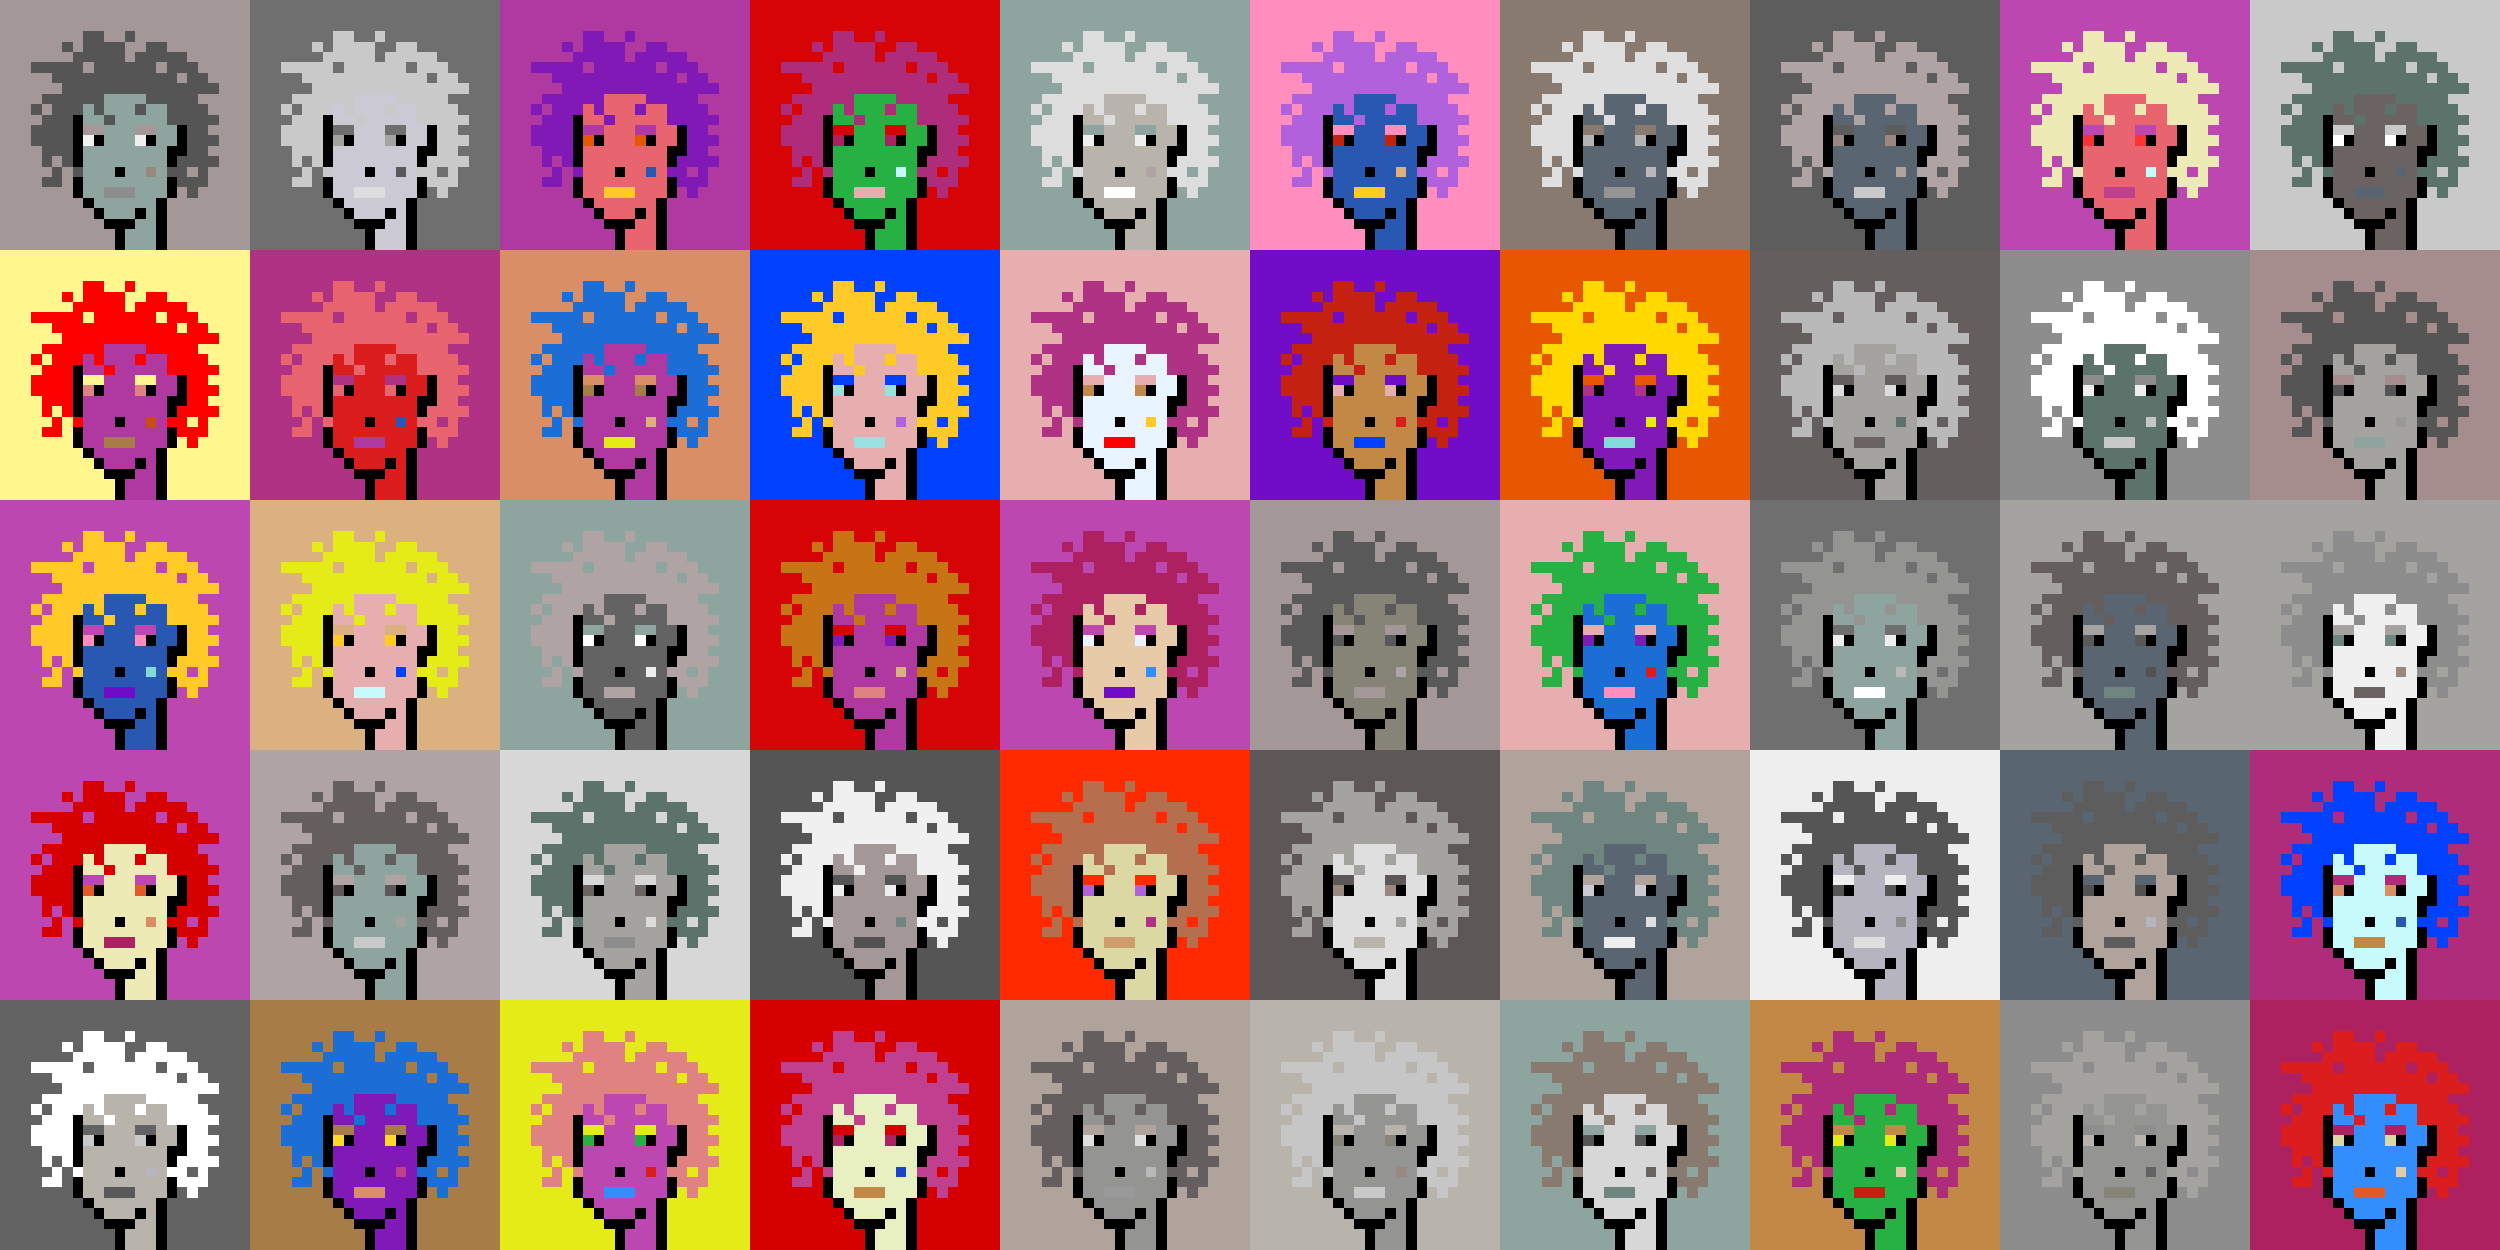 <svg shape-rendering="crispEdges" viewBox="0 0 240 120" xmlns="http://www.w3.org/2000/svg"><rect x="0" y="0" width="240" height="120" fill="#333333" stroke="none"/><style>rect{width:1px;height:1px}rect.bg{width:24px;height:24px}.c1{fill:#e7cba9}.c2{fill:#da8e66}.c3{fill:#ffd800}.c4{fill:#d60404}.c5{fill:#e86570}.c6{fill:#c77514}.c7{fill:#dc1d1d}.c8{fill:#ffc926}.c9{fill:#1a6ed5}.c10{fill:#d09c6e}.c11{fill:#fff68e}.c12{fill:#d29d60}.c13{fill:#80dbda}.c14{fill:#bd47b0}.c15{fill:#b261dc}.c16{fill:#0040ff}.c17{fill:#1a43c8}.c18{fill:#ff8ebe}.c19{fill:#c28946}.c20{fill:#a77c47}.c21{fill:#ffba00}.c22{fill:#ad2160}.c23{fill:#e25b26}.c24{fill:#c42110}.c25{fill:#b03285}.c26{fill:#ca4e11}.c27{fill:#c13f8f}.c28{fill:#e8efc0}.c29{fill:#b66f4e}.c30{fill:#9be0e0}.c31{fill:#e22626}.c32{fill:#2858b1}.c33{fill:#e8f4ff}.c34{fill:#28b143}.c35{fill:#8119b7}.c36{fill:#a66e2c}.c37{fill:#e4eb17}.c38{fill:#ff0000}.c39{fill:#328dfd}.c40{fill:#e08282}.c41{fill:#dcd8a4}.c42{fill:#d60000}.c43{fill:#cd00cb}.c44{fill:#710cc7}.c45{fill:#dbb180}.c46{fill:#ffd926}.c47{fill:#e6aeae}.c48{fill:#eeeab6}.c49{fill:#e65700}.c50{fill:#c8fbfb}.c51{fill:#af2c7b}.c52{fill:#af38a1}.c53{fill:#ff2a00}.c54{fill:#fd3232}.c55{fill:#a39797}.c56{fill:#ffffff}.c57{fill:#6f6f6f}.c58{fill:#afa3a3}.c59{fill:#655e5e}.c60{fill:#897a70}.c61{fill:#a58d8d}.c62{fill:#f0f0f0}.c63{fill:#949593}.c64{fill:#5c736b}.c65{fill:#596570}.c66{fill:#8d8d8d}.c67{fill:#8ea59f}.c68{fill:#5e5757}.c69{fill:#555555}.c70{fill:#595959}.c71{fill:#5d5d5d}.c72{fill:#b8b4ac}.c73{fill:#b1b1b1}.c74{fill:#b0a39b}.c75{fill:#d7d7d7}.c76{fill:#515151}.c77{fill:#b9b9b9}.c78{fill:#9a8e8b}.c79{fill:#636363}.c80{fill:#c6c6c6}.c81{fill:#dddddd}.c82{fill:#6b6361}.c83{fill:#b4b4b4}.c84{fill:#cac9d4}.c85{fill:#dcdcdc}.c86{fill:#6e867f}.c87{fill:#999999}.c88{fill:#dfdfdf}.c89{fill:#c9c9c9}.c90{fill:#988880}.c91{fill:#b6b4bf}.c92{fill:#868377}.c93{fill:#a4a3a0}.c94{fill:#eeeeee}.c95{fill:#6e6e6e}.c96{fill:#6e984d}.c97{fill:#fff68e}.c98{fill:#000000}.c99{fill:#711010}.c100{fill:#dbb180}.c101{fill:#917656}.c102{fill:#5c8539}.c103{fill:#638596}.c104{fill:#7b7b7b}.c105{fill:#d0d0d0}.c106{fill:#aeaeae}.c107{fill:#5e5e5e}.c108{fill:#727272}.c109{fill:#747474}.c110{fill:#373737}</style><defs><g id="h"><rect x="12" y="3"/><rect x="9" y="3"/><rect x="8" y="3"/><rect x="15" y="4"/><rect x="14" y="4"/><rect x="11" y="4"/><rect x="10" y="4"/><rect x="9" y="4"/><rect x="8" y="4"/><rect x="6" y="4"/><rect x="17" y="5"/><rect x="16" y="5"/><rect x="15" y="5"/><rect x="14" y="5"/><rect x="13" y="5"/><rect x="11" y="5"/><rect x="10" y="5"/><rect x="9" y="5"/><rect x="8" y="5"/><rect x="7" y="5"/><rect x="18" y="6"/><rect x="17" y="6"/><rect x="16" y="6"/><rect x="14" y="6"/><rect x="13" y="6"/><rect x="12" y="6"/><rect x="11" y="6"/><rect x="10" y="6"/><rect x="9" y="6"/><rect x="7" y="6"/><rect x="6" y="6"/><rect x="5" y="6"/><rect x="4" y="6"/><rect x="3" y="6"/><rect x="19" y="7"/><rect x="18" y="7"/><rect x="16" y="7"/><rect x="15" y="7"/><rect x="14" y="7"/><rect x="13" y="7"/><rect x="12" y="7"/><rect x="11" y="7"/><rect x="10" y="7"/><rect x="9" y="7"/><rect x="8" y="7"/><rect x="7" y="7"/><rect x="6" y="7"/><rect x="5" y="7"/><rect x="20" y="8"/><rect x="19" y="8"/><rect x="18" y="8"/><rect x="17" y="8"/><rect x="16" y="8"/><rect x="15" y="8"/><rect x="14" y="8"/><rect x="13" y="8"/><rect x="12" y="8"/><rect x="11" y="8"/><rect x="10" y="8"/><rect x="9" y="8"/><rect x="8" y="8"/><rect x="7" y="8"/><rect x="6" y="8"/><rect x="18" y="9"/><rect x="17" y="9"/><rect x="16" y="9"/><rect x="15" y="9"/><rect x="14" y="9"/><rect x="9" y="9"/><rect x="8" y="9"/><rect x="7" y="9"/><rect x="6" y="9"/><rect x="5" y="9"/><rect x="4" y="9"/><rect x="19" y="10"/><rect x="18" y="10"/><rect x="17" y="10"/><rect x="16" y="10"/><rect x="13" y="10"/><rect x="9" y="10"/><rect x="7" y="10"/><rect x="6" y="10"/><rect x="5" y="10"/><rect x="3" y="10"/><rect x="20" y="11"/><rect x="19" y="11"/><rect x="18" y="11"/><rect x="17" y="11"/><rect x="16" y="11"/><rect x="10" y="11"/><rect x="6" y="11"/><rect x="5" y="11"/><rect x="4" y="11"/><rect x="19" y="12"/><rect x="18" y="12"/><rect x="6" y="12"/><rect x="5" y="12"/><rect x="4" y="12"/><rect x="3" y="12"/><rect x="20" y="13"/><rect x="19" y="13"/><rect x="18" y="13"/><rect x="6" y="13"/><rect x="5" y="13"/><rect x="4" y="13"/><rect x="3" y="13"/><rect x="19" y="14"/><rect x="18" y="14"/><rect x="6" y="14"/><rect x="5" y="14"/><rect x="4" y="14"/><rect x="20" y="15"/><rect x="19" y="15"/><rect x="18" y="15"/><rect x="17" y="15"/><rect x="6" y="15"/><rect x="4" y="15"/><rect x="19" y="16"/><rect x="17" y="16"/><rect x="16" y="16"/><rect x="7" y="16"/><rect x="5" y="16"/><rect x="19" y="17"/><rect x="18" y="17"/><rect x="17" y="17"/><rect x="5" y="17"/><rect x="4" y="17"/><rect x="18" y="18"/></g><g id="s"><rect x="13" y="9"/> <rect x="12" y="9"/> <rect x="11" y="9"/> <rect x="10" y="9"/> <rect x="15" y="10"/> <rect x="14" y="10"/> <rect x="12" y="10"/> <rect x="11" y="10"/> <rect x="10" y="10"/> <rect x="8" y="10"/> <rect x="15" y="11"/> <rect x="14" y="11"/> <rect x="13" y="11"/> <rect x="12" y="11"/> <rect x="11" y="11"/> <rect x="9" y="11"/> <rect x="8" y="11"/> <rect x="16" y="12"/> <rect x="15" y="12"/> <rect x="12" y="12"/> <rect x="11" y="12"/> <rect x="10" y="12"/> <rect x="16" y="13"/> <rect x="15" y="13"/> <rect x="12" y="13"/> <rect x="11" y="13"/> <rect x="10" y="13"/> <rect x="15" y="14"/> <rect x="14" y="14"/> <rect x="13" y="14"/> <rect x="12" y="14"/> <rect x="11" y="14"/> <rect x="10" y="14"/> <rect x="9" y="14"/> <rect x="8" y="14"/> <rect x="15" y="15"/> <rect x="14" y="15"/> <rect x="13" y="15"/> <rect x="12" y="15"/> <rect x="11" y="15"/> <rect x="10" y="15"/> <rect x="9" y="15"/> <rect x="8" y="15"/> <rect x="15" y="16"/> <rect x="13" y="16"/> <rect x="12" y="16"/> <rect x="10" y="16"/> <rect x="9" y="16"/> <rect x="8" y="16"/> <rect x="15" y="17"/> <rect x="14" y="17"/> <rect x="13" y="17"/> <rect x="12" y="17"/> <rect x="11" y="17"/> <rect x="10" y="17"/> <rect x="9" y="17"/> <rect x="8" y="17"/> <rect x="15" y="18"/> <rect x="14" y="18"/> <rect x="13" y="18"/> <rect x="9" y="18"/> <rect x="8" y="18"/> <rect x="14" y="19"/> <rect x="13" y="19"/> <rect x="12" y="19"/> <rect x="11" y="19"/> <rect x="10" y="19"/> <rect x="9" y="19"/> <rect x="14" y="20"/> <rect x="12" y="20"/> <rect x="11" y="20"/> <rect x="10" y="20"/> <rect x="14" y="21"/> <rect x="13" y="21"/> <rect x="14" y="22"/> <rect x="13" y="22"/> <rect x="12" y="22"/> <rect x="14" y="23"/> <rect x="13" y="23"/> <rect x="12" y="23"/></g><g id="o"><rect x="7" y="11" /><rect x="17" y="12" /><rect x="7" y="12" /><rect x="17" y="13" /><rect x="14" y="13" /><rect x="9" y="13" /><rect x="7" y="13" /><rect x="17" y="14" /><rect x="16" y="14" /><rect x="7" y="14" /><rect x="16" y="15" /><rect x="7" y="15" /><rect x="11" y="16" /><rect x="16" y="17" /><rect x="7" y="17" /><rect x="16" y="18" /><rect x="7" y="18" /><rect x="15" y="19" /><rect x="8" y="19" /><rect x="15" y="20" /><rect x="13" y="20" /><rect x="9" y="20" /><rect x="15" y="21" /><rect x="12" y="21" /><rect x="11" y="21" /><rect x="10" y="21" /><rect x="15" y="22" /><rect x="11" y="22" /><rect x="15" y="23" /><rect x="11" y="23" /></g><g id="de"><rect x="14" y="12" /><rect x="13" y="12" /><rect x="9" y="12" /><rect x="8" y="12" /></g><g id="le"><rect x="13" y="13" /><rect x="8" y="13" /></g><g id="l"><rect x="12" y="18" /><rect x="11" y="18" /><rect x="10" y="18" /></g><g id="m"><rect x="14" y="16" /></g></defs><g transform="translate(0, 0)"><rect class="bg c55"></rect><use href="#h" class="c69" /><use href="#s" class="c67" /><use href="#de" class="c55" /><use href="#le" class="c62" /><use href="#m" class="c90" /><use href="#l" class="c66" /><use href="#o" fill="black" /></g><g transform="translate(24, 0)"><rect class="bg c57"></rect><use href="#h" class="c89" /><use href="#s" class="c84" /><use href="#de" class="c57" /><use href="#le" class="c93" /><use href="#m" class="c70" /><use href="#l" class="c81" /><use href="#o" fill="black" /></g><g transform="translate(48, 0)"><rect class="bg c52"></rect><use href="#h" class="c35" /><use href="#s" class="c5" /><use href="#de" class="c52" /><use href="#le" class="c49" /><use href="#m" class="c32" /><use href="#l" class="c8" /><use href="#o" fill="black" /></g><g transform="translate(72, 0)"><rect class="bg c4"></rect><use href="#h" class="c51" /><use href="#s" class="c34" /><use href="#de" class="c4" /><use href="#le" class="c22" /><use href="#m" class="c50" /><use href="#l" class="c47" /><use href="#o" fill="black" /></g><g transform="translate(96, 0)"><rect class="bg c67"></rect><use href="#h" class="c81" /><use href="#s" class="c72" /><use href="#de" class="c67" /><use href="#le" class="c94" /><use href="#m" class="c58" /><use href="#l" class="c56" /><use href="#o" fill="black" /></g><g transform="translate(120, 0)"><rect class="bg c18"></rect><use href="#h" class="c15" /><use href="#s" class="c32" /><use href="#de" class="c18" /><use href="#le" class="c24" /><use href="#m" class="c45" /><use href="#l" class="c8" /><use href="#o" fill="black" /></g><g transform="translate(144, 0)"><rect class="bg c60"></rect><use href="#h" class="c88" /><use href="#s" class="c65" /><use href="#de" class="c60" /><use href="#le" class="c83" /><use href="#m" class="c77" /><use href="#l" class="c63" /><use href="#o" fill="black" /></g><g transform="translate(168, 0)"><rect class="bg c71"></rect><use href="#h" class="c58" /><use href="#s" class="c65" /><use href="#de" class="c71" /><use href="#le" class="c90" /><use href="#m" class="c74" /><use href="#l" class="c89" /><use href="#o" fill="black" /></g><g transform="translate(192, 0)"><rect class="bg c14"></rect><use href="#h" class="c48" /><use href="#s" class="c5" /><use href="#de" class="c14" /><use href="#le" class="c54" /><use href="#m" class="c50" /><use href="#l" class="c27" /><use href="#o" fill="black" /></g><g transform="translate(216, 0)"><rect class="bg c89"></rect><use href="#h" class="c64" /><use href="#s" class="c82" /><use href="#de" class="c89" /><use href="#le" class="c56" /><use href="#m" class="c65" /><use href="#l" class="c65" /><use href="#o" fill="black" /></g><g transform="translate(0, 24)"><rect class="bg c11"></rect><use href="#h" class="c38" /><use href="#s" class="c52" /><use href="#de" class="c11" /><use href="#le" class="c40" /><use href="#m" class="c26" /><use href="#l" class="c20" /><use href="#o" fill="black" /></g><g transform="translate(24, 24)"><rect class="bg c25"></rect><use href="#h" class="c5" /><use href="#s" class="c7" /><use href="#de" class="c25" /><use href="#le" class="c5" /><use href="#m" class="c32" /><use href="#l" class="c52" /><use href="#o" fill="black" /></g><g transform="translate(48, 24)"><rect class="bg c2"></rect><use href="#h" class="c9" /><use href="#s" class="c52" /><use href="#de" class="c2" /><use href="#le" class="c20" /><use href="#m" class="c45" /><use href="#l" class="c37" /><use href="#o" fill="black" /></g><g transform="translate(72, 24)"><rect class="bg c16"></rect><use href="#h" class="c8" /><use href="#s" class="c47" /><use href="#de" class="c16" /><use href="#le" class="c30" /><use href="#m" class="c15" /><use href="#l" class="c30" /><use href="#o" fill="black" /></g><g transform="translate(96, 24)"><rect class="bg c47"></rect><use href="#h" class="c25" /><use href="#s" class="c33" /><use href="#de" class="c47" /><use href="#le" class="c19" /><use href="#m" class="c8" /><use href="#l" class="c38" /><use href="#o" fill="black" /></g><g transform="translate(120, 24)"><rect class="bg c44"></rect><use href="#h" class="c24" /><use href="#s" class="c19" /><use href="#de" class="c44" /><use href="#le" class="c47" /><use href="#m" class="c7" /><use href="#l" class="c16" /><use href="#o" fill="black" /></g><g transform="translate(144, 24)"><rect class="bg c49"></rect><use href="#h" class="c3" /><use href="#s" class="c35" /><use href="#de" class="c49" /><use href="#le" class="c25" /><use href="#m" class="c37" /><use href="#l" class="c13" /><use href="#o" fill="black" /></g><g transform="translate(168, 24)"><rect class="bg c59"></rect><use href="#h" class="c77" /><use href="#s" class="c93" /><use href="#de" class="c59" /><use href="#le" class="c85" /><use href="#m" class="c64" /><use href="#l" class="c82" /><use href="#o" fill="black" /></g><g transform="translate(192, 24)"><rect class="bg c66"></rect><use href="#h" class="c56" /><use href="#s" class="c64" /><use href="#de" class="c66" /><use href="#le" class="c94" /><use href="#m" class="c80" /><use href="#l" class="c89" /><use href="#o" fill="black" /></g><g transform="translate(216, 24)"><rect class="bg c61"></rect><use href="#h" class="c69" /><use href="#s" class="c93" /><use href="#de" class="c61" /><use href="#le" class="c69" /><use href="#m" class="c87" /><use href="#l" class="c67" /><use href="#o" fill="black" /></g><g transform="translate(0, 48)"><rect class="bg c14"></rect><use href="#h" class="c8" /><use href="#s" class="c32" /><use href="#de" class="c14" /><use href="#le" class="c18" /><use href="#m" class="c13" /><use href="#l" class="c44" /><use href="#o" fill="black" /></g><g transform="translate(24, 48)"><rect class="bg c45"></rect><use href="#h" class="c37" /><use href="#s" class="c47" /><use href="#de" class="c45" /><use href="#le" class="c8" /><use href="#m" class="c16" /><use href="#l" class="c50" /><use href="#o" fill="black" /></g><g transform="translate(48, 48)"><rect class="bg c67"></rect><use href="#h" class="c58" /><use href="#s" class="c79" /><use href="#de" class="c67" /><use href="#le" class="c56" /><use href="#m" class="c94" /><use href="#l" class="c58" /><use href="#o" fill="black" /></g><g transform="translate(72, 48)"><rect class="bg c4"></rect><use href="#h" class="c6" /><use href="#s" class="c52" /><use href="#de" class="c4" /><use href="#le" class="c35" /><use href="#m" class="c45" /><use href="#l" class="c40" /><use href="#o" fill="black" /></g><g transform="translate(96, 48)"><rect class="bg c14"></rect><use href="#h" class="c22" /><use href="#s" class="c1" /><use href="#de" class="c14" /><use href="#le" class="c33" /><use href="#m" class="c39" /><use href="#l" class="c44" /><use href="#o" fill="black" /></g><g transform="translate(120, 48)"><rect class="bg c55"></rect><use href="#h" class="c70" /><use href="#s" class="c92" /><use href="#de" class="c55" /><use href="#le" class="c70" /><use href="#m" class="c58" /><use href="#l" class="c55" /><use href="#o" fill="black" /></g><g transform="translate(144, 48)"><rect class="bg c47"></rect><use href="#h" class="c34" /><use href="#s" class="c9" /><use href="#de" class="c47" /><use href="#le" class="c35" /><use href="#m" class="c7" /><use href="#l" class="c18" /><use href="#o" fill="black" /></g><g transform="translate(168, 48)"><rect class="bg c57"></rect><use href="#h" class="c63" /><use href="#s" class="c67" /><use href="#de" class="c57" /><use href="#le" class="c94" /><use href="#m" class="c77" /><use href="#l" class="c56" /><use href="#o" fill="black" /></g><g transform="translate(192, 48)"><rect class="bg c93"></rect><use href="#h" class="c59" /><use href="#s" class="c65" /><use href="#de" class="c93" /><use href="#le" class="c70" /><use href="#m" class="c76" /><use href="#l" class="c86" /><use href="#o" fill="black" /></g><g transform="translate(216, 48)"><rect class="bg c93"></rect><use href="#h" class="c66" /><use href="#s" class="c62" /><use href="#de" class="c93" /><use href="#le" class="c86" /><use href="#m" class="c90" /><use href="#l" class="c82" /><use href="#o" fill="black" /></g><g transform="translate(0, 72)"><rect class="bg c14"></rect><use href="#h" class="c42" /><use href="#s" class="c48" /><use href="#de" class="c14" /><use href="#le" class="c23" /><use href="#m" class="c2" /><use href="#l" class="c22" /><use href="#o" fill="black" /></g><g transform="translate(24, 72)"><rect class="bg c58"></rect><use href="#h" class="c59" /><use href="#s" class="c67" /><use href="#de" class="c58" /><use href="#le" class="c68" /><use href="#m" class="c93" /><use href="#l" class="c89" /><use href="#o" fill="black" /></g><g transform="translate(48, 72)"><rect class="bg c75"></rect><use href="#h" class="c64" /><use href="#s" class="c93" /><use href="#de" class="c75" /><use href="#le" class="c82" /><use href="#m" class="c85" /><use href="#l" class="c66" /><use href="#o" fill="black" /></g><g transform="translate(72, 72)"><rect class="bg c69"></rect><use href="#h" class="c62" /><use href="#s" class="c55" /><use href="#de" class="c69" /><use href="#le" class="c94" /><use href="#m" class="c86" /><use href="#l" class="c76" /><use href="#o" fill="black" /></g><g transform="translate(96, 72)"><rect class="bg c53"></rect><use href="#h" class="c29" /><use href="#s" class="c41" /><use href="#de" class="c53" /><use href="#le" class="c15" /><use href="#m" class="c25" /><use href="#l" class="c10" /><use href="#o" fill="black" /></g><g transform="translate(120, 72)"><rect class="bg c68"></rect><use href="#h" class="c93" /><use href="#s" class="c88" /><use href="#de" class="c68" /><use href="#le" class="c90" /><use href="#m" class="c93" /><use href="#l" class="c72" /><use href="#o" fill="black" /></g><g transform="translate(144, 72)"><rect class="bg c74"></rect><use href="#h" class="c86" /><use href="#s" class="c65" /><use href="#de" class="c74" /><use href="#le" class="c84" /><use href="#m" class="c88" /><use href="#l" class="c94" /><use href="#o" fill="black" /></g><g transform="translate(168, 72)"><rect class="bg c94"></rect><use href="#h" class="c69" /><use href="#s" class="c91" /><use href="#de" class="c94" /><use href="#le" class="c69" /><use href="#m" class="c66" /><use href="#l" class="c88" /><use href="#o" fill="black" /></g><g transform="translate(192, 72)"><rect class="bg c65"></rect><use href="#h" class="c71" /><use href="#s" class="c74" /><use href="#de" class="c65" /><use href="#le" class="c76" /><use href="#m" class="c91" /><use href="#l" class="c71" /><use href="#o" fill="black" /></g><g transform="translate(216, 72)"><rect class="bg c51"></rect><use href="#h" class="c16" /><use href="#s" class="c50" /><use href="#de" class="c51" /><use href="#le" class="c2" /><use href="#m" class="c32" /><use href="#l" class="c19" /><use href="#o" fill="black" /></g><g transform="translate(0, 96)"><rect class="bg c79"></rect><use href="#h" class="c56" /><use href="#s" class="c72" /><use href="#de" class="c79" /><use href="#le" class="c89" /><use href="#m" class="c91" /><use href="#l" class="c70" /><use href="#o" fill="black" /></g><g transform="translate(24, 96)"><rect class="bg c20"></rect><use href="#h" class="c9" /><use href="#s" class="c35" /><use href="#de" class="c20" /><use href="#le" class="c46" /><use href="#m" class="c27" /><use href="#l" class="c2" /><use href="#o" fill="black" /></g><g transform="translate(48, 96)"><rect class="bg c37"></rect><use href="#h" class="c40" /><use href="#s" class="c14" /><use href="#de" class="c37" /><use href="#le" class="c34" /><use href="#m" class="c7" /><use href="#l" class="c39" /><use href="#o" fill="black" /></g><g transform="translate(72, 96)"><rect class="bg c42"></rect><use href="#h" class="c27" /><use href="#s" class="c28" /><use href="#de" class="c42" /><use href="#le" class="c22" /><use href="#m" class="c17" /><use href="#l" class="c19" /><use href="#o" fill="black" /></g><g transform="translate(96, 96)"><rect class="bg c74"></rect><use href="#h" class="c59" /><use href="#s" class="c63" /><use href="#de" class="c74" /><use href="#le" class="c88" /><use href="#m" class="c77" /><use href="#l" class="c87" /><use href="#o" fill="black" /></g><g transform="translate(120, 96)"><rect class="bg c72"></rect><use href="#h" class="c80" /><use href="#s" class="c63" /><use href="#de" class="c72" /><use href="#le" class="c92" /><use href="#m" class="c90" /><use href="#l" class="c89" /><use href="#o" fill="black" /></g><g transform="translate(144, 96)"><rect class="bg c67"></rect><use href="#h" class="c60" /><use href="#s" class="c75" /><use href="#de" class="c67" /><use href="#le" class="c69" /><use href="#m" class="c82" /><use href="#l" class="c86" /><use href="#o" fill="black" /></g><g transform="translate(168, 96)"><rect class="bg c19"></rect><use href="#h" class="c51" /><use href="#s" class="c34" /><use href="#de" class="c19" /><use href="#le" class="c37" /><use href="#m" class="c1" /><use href="#l" class="c24" /><use href="#o" fill="black" /></g><g transform="translate(192, 96)"><rect class="bg c66"></rect><use href="#h" class="c93" /><use href="#s" class="c63" /><use href="#de" class="c66" /><use href="#le" class="c72" /><use href="#m" class="c79" /><use href="#l" class="c92" /><use href="#o" fill="black" /></g><g transform="translate(216, 96)"><rect class="bg c22"></rect><use href="#h" class="c7" /><use href="#s" class="c39" /><use href="#de" class="c22" /><use href="#le" class="c41" /><use href="#m" class="c1" /><use href="#l" class="c23" /><use href="#o" fill="black" /></g></svg>